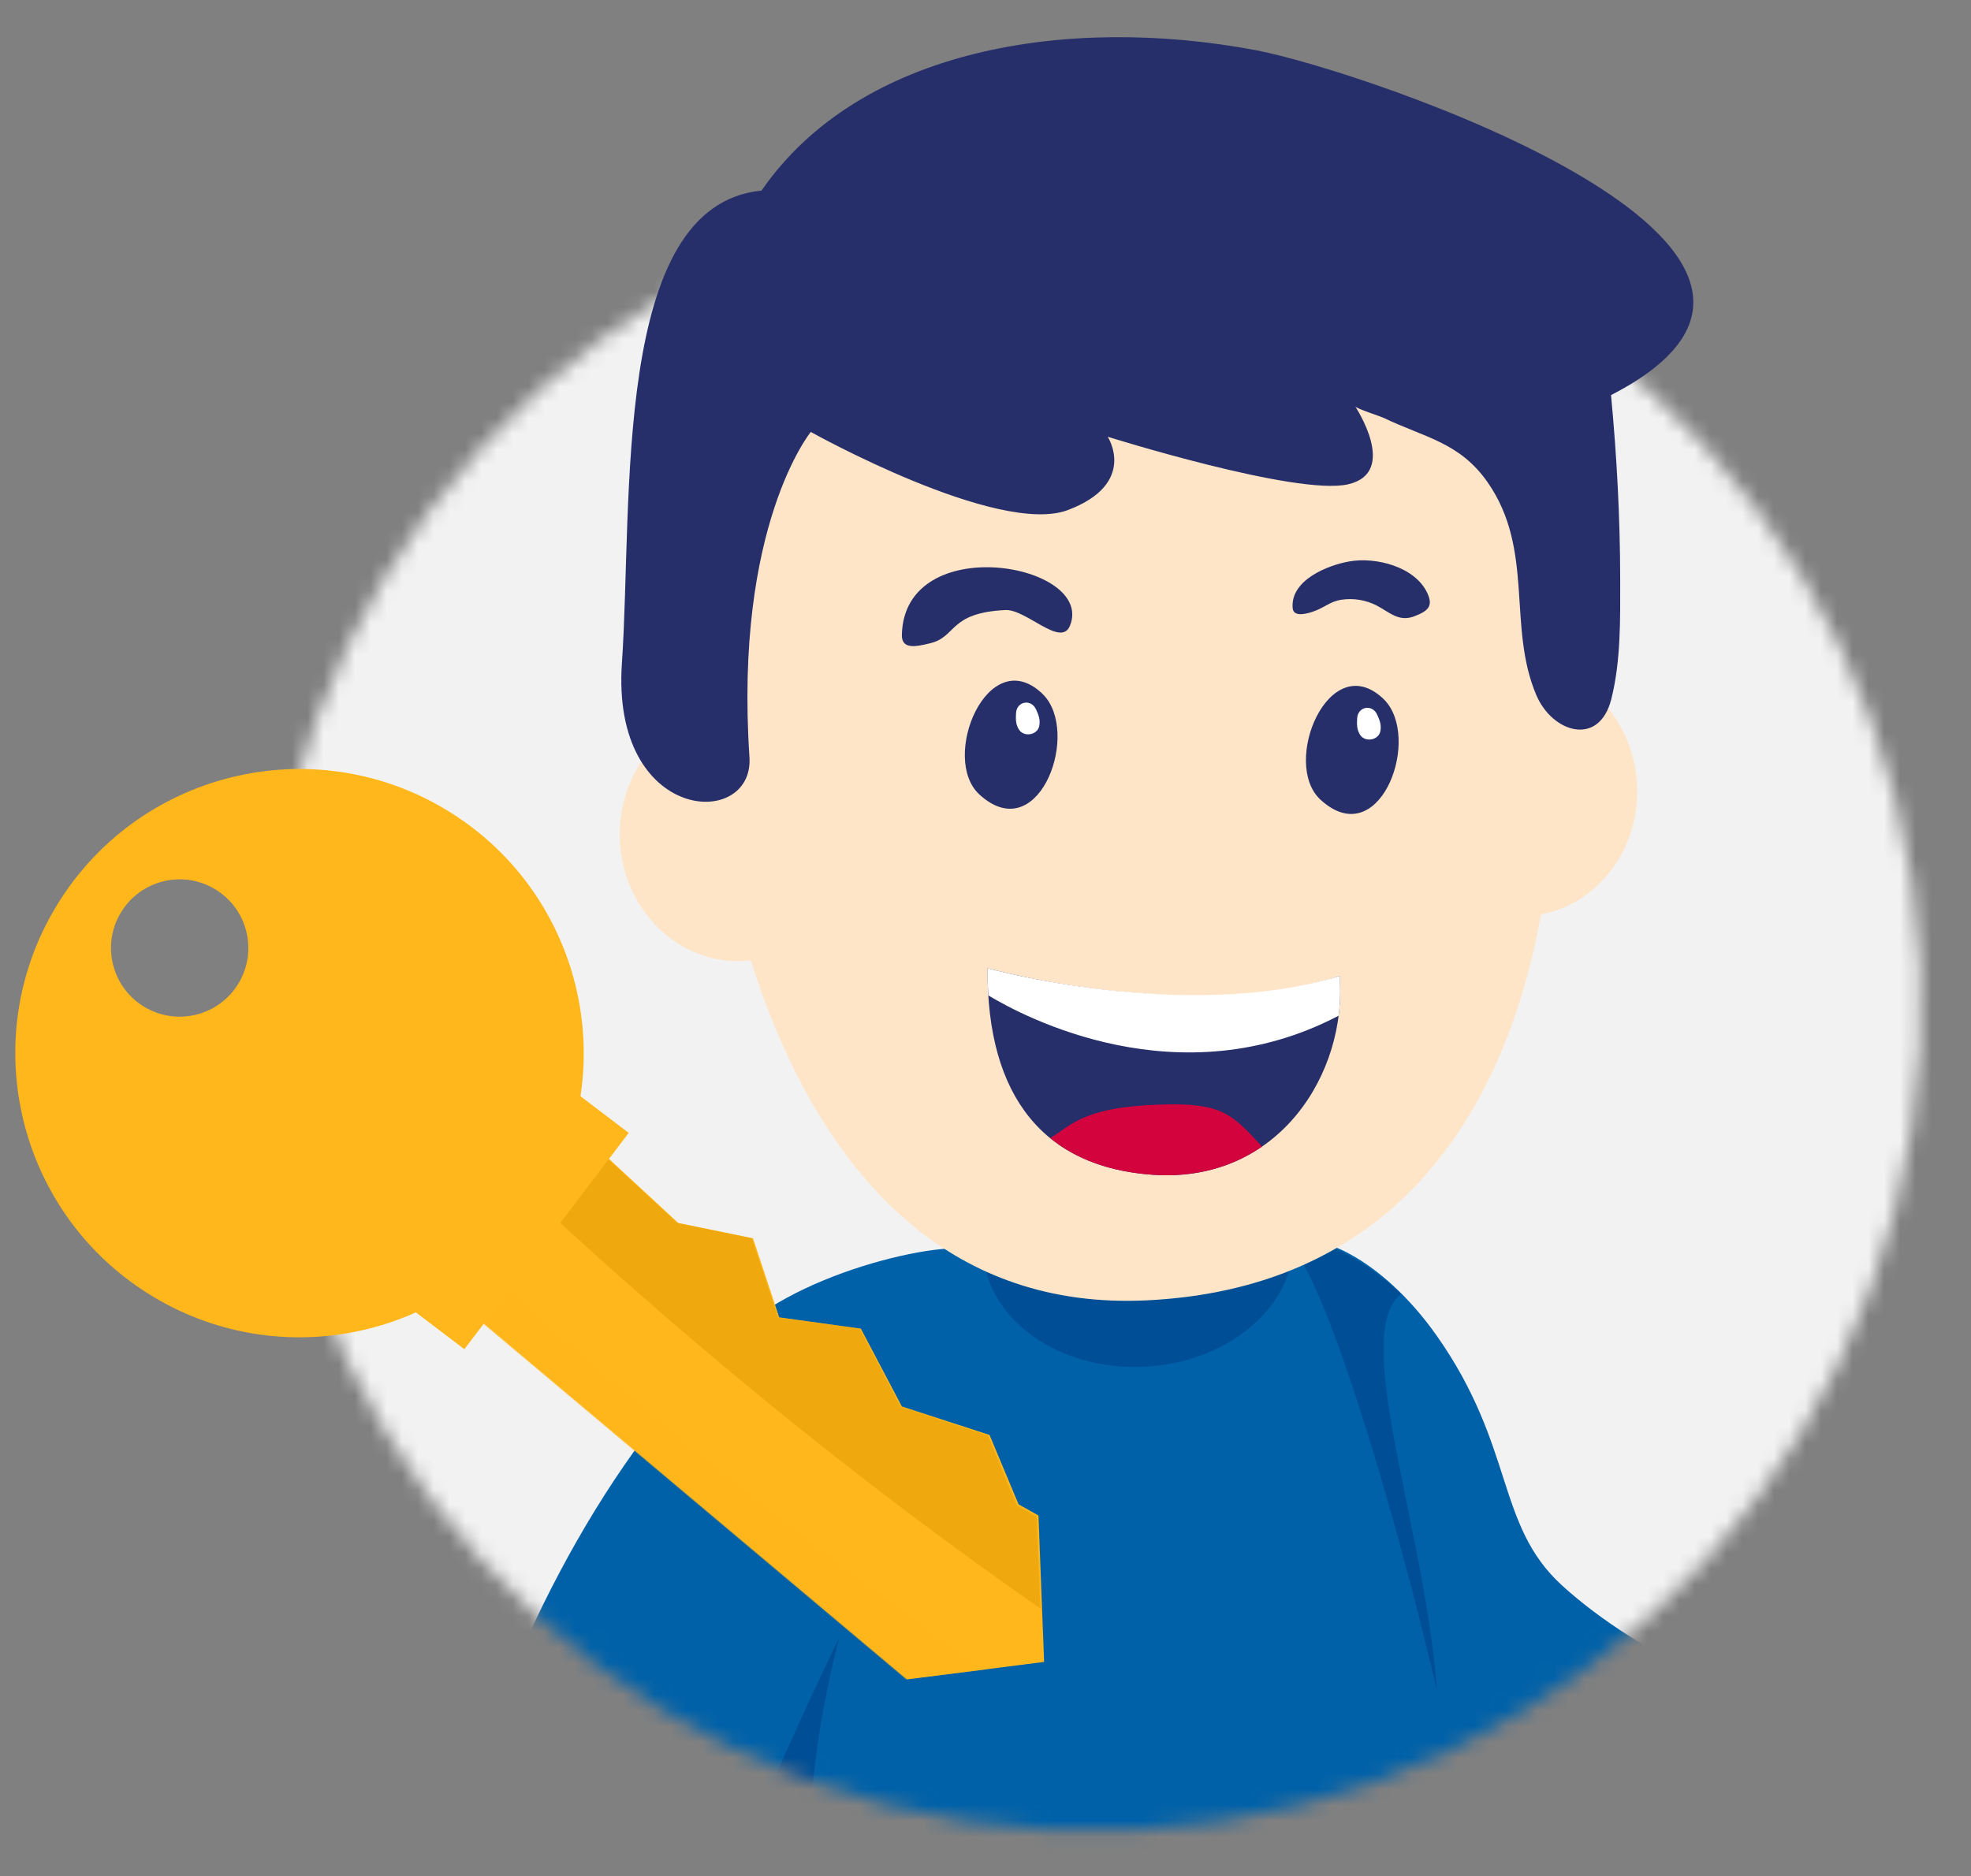 <svg width="125" height="119" viewBox="0 0 125 119" fill="none" xmlns="http://www.w3.org/2000/svg">
<rect x="0" y="0" width="125" height="119" fill="#808080" stroke="none"/>
<mask id="mask0" mask-type="alpha" maskUnits="userSpaceOnUse" x="16" y="11" width="106" height="106">
<circle cx="69.36" cy="63.675" r="52.475" transform="rotate(-2.757 69.36 63.675)" fill="#C4C4C4"/>
</mask>
<g mask="url(#mask0)">
<rect x="5.266" y="5.47" width="130.094" height="119.161" transform="rotate(-2.757 5.266 5.47)" fill="#F2F2F2"/>
<path d="M112.576 120.149C112.576 120.149 100.019 120.754 90.395 114.103C75.932 109.904 80.991 80.2 82.049 79.061C83.108 77.922 87.546 79.655 91.118 84.73C96.08 91.78 94.858 96.721 99.046 100.553C104.208 105.278 111.998 108.138 111.998 108.138C114.121 108.036 110.622 114.922 112.576 120.149Z" fill="#0061A8"/>
<path d="M91.143 111.431C76.68 107.232 81.254 80.29 82.312 79.151C83.371 78.012 86.99 80.257 88.846 82.082C85.159 85.058 91.956 100.787 91.143 111.431Z" fill="#004E96"/>
<path d="M57.965 86.185C57.503 89.389 47.048 102.349 46.372 119.892C59.722 132.162 79.605 133.387 94.374 124.128C92.432 109.656 86.3 87.414 83.045 80.923C78.519 71.901 69.611 70.244 69.611 70.244C69.611 70.244 58.572 81.988 57.965 86.185Z" fill="#0061A8"/>
<ellipse cx="72.196" cy="78.907" rx="9.858" ry="7.798" transform="rotate(-2.757 72.196 78.907)" fill="#004E96"/>
<path d="M44 139.322C44 139.322 42.714 118.431 52.916 110.035C63.117 101.64 63.039 80.688 62.196 79.515C61.353 78.341 51.386 80.249 46.831 84.461C38.347 92.307 32.355 104.449 29.168 115.41C24.325 112.757 45.458 134.282 44 139.322Z" fill="#0061A8"/>
<path d="M46.356 120.055C47.758 115.062 53.237 103.853 53.237 103.853C53.237 103.853 49.501 117.167 52.572 124.133C50.362 123.693 48.073 121.614 46.356 120.055Z" fill="#004E96"/>
</g>
<path d="M54.203 52.625C54.415 57.03 51.254 60.762 47.142 60.96C43.03 61.158 39.525 57.747 39.313 53.342C39.101 48.937 42.262 45.205 46.374 45.007C50.486 44.809 53.991 48.219 54.203 52.625Z" fill="#FFE5C7"/>
<path d="M103.82 49.788C104.032 54.194 100.871 57.926 96.76 58.124C92.648 58.322 89.142 54.911 88.93 50.505C88.718 46.1 91.879 42.368 95.991 42.17C100.103 41.972 103.608 45.383 103.82 49.788Z" fill="#FFE5C7"/>
<path d="M45.193 49.215C45.193 49.215 47.878 83.682 72.72 82.485C97.562 81.289 99.337 54.296 98.28 44.506C97.223 34.716 92.108 19.74 92.108 19.74L71.108 18.599L52.873 23.167L44.502 28.798L44.221 35.116L45.193 49.215Z" fill="#FFE5C7"/>
<path d="M57.196 40.276C57.175 41.247 58.168 41.001 58.989 40.804C60.698 40.395 60.147 38.871 63.764 38.697C65.076 38.634 67.282 41.091 67.853 39.698C69.477 35.742 57.341 33.607 57.196 40.276Z" fill="#262F69"/>
<path d="M90.513 37.606C89.734 35.952 87.276 35.32 85.591 35.61C84.181 35.853 81.834 36.805 81.979 38.567C82.024 39.106 82.686 38.984 83.199 38.821C83.996 38.568 84.309 38.157 85.083 38.042C85.835 37.93 86.616 38.059 87.288 38.4C88.103 38.814 88.691 39.477 89.696 39.093C90.598 38.747 90.902 38.435 90.513 37.606Z" fill="#262F69"/>
<path d="M66.374 44.306C66.288 44.191 66.192 44.084 66.088 43.987C62.654 40.752 59.595 48.09 62.114 50.398C65.751 53.73 68.383 46.961 66.374 44.306Z" fill="#262F69"/>
<path d="M65.704 44.996C65.394 44.319 64.48 44.481 64.438 45.23C64.416 45.612 64.407 45.921 64.611 46.262C64.922 46.784 65.812 46.638 65.914 46.028C65.98 45.631 65.865 45.349 65.704 44.996Z" fill="white"/>
<path d="M88.007 44.637C87.92 44.522 87.825 44.415 87.721 44.317C84.286 41.083 81.228 48.421 83.747 50.729C87.384 54.061 90.016 47.292 88.007 44.637Z" fill="#262F69"/>
<path d="M87.337 45.327C87.028 44.65 86.113 44.812 86.071 45.561C86.049 45.943 86.04 46.252 86.244 46.593C86.555 47.115 87.445 46.968 87.547 46.359C87.613 45.962 87.498 45.68 87.337 45.327Z" fill="white"/>
<path d="M62.633 61.42C62.633 61.42 75.508 64.99 84.954 61.913C85.461 67.998 81.14 75.069 73.119 74.52C66.272 74.052 62.568 69.633 62.633 61.42Z" fill="#262F69"/>
<path d="M66.597 72.189C68.272 73.556 70.457 74.337 73.118 74.52C75.879 74.709 78.202 73.994 80.04 72.729C78.128 70.664 77.51 69.949 73.653 70.063C68.569 70.212 67.905 71.453 66.597 72.189Z" fill="#D3033D"/>
<path d="M62.634 61.42C62.629 62.015 62.646 62.587 62.681 63.142C64.953 64.513 74.768 69.73 84.894 64.43C85.001 63.587 85.024 62.74 84.955 61.913C75.156 64.899 62.634 61.42 62.634 61.42Z" fill="white"/>
<path d="M48.294 12.091C54.538 3.054 67.708 0.947 79.619 3.179C86.361 4.443 120.172 15.789 102.171 25.063C102.54 28.95 102.748 32.87 102.752 36.774C102.754 39.255 102.801 41.923 102.187 44.349C101.419 47.389 98.449 46.488 97.43 44.087C95.58 39.725 97.331 34.889 94.349 30.6C92.572 28.045 90.342 27.758 87.712 26.489C87.559 26.416 85.969 25.9 85.944 25.776C85.944 25.776 88.754 29.989 85.482 30.724C82.209 31.461 70.25 27.704 70.25 27.704C70.25 27.704 72.178 30.656 67.743 32.348C63.308 34.039 51.42 27.4 51.42 27.4C51.42 27.4 46.554 33.352 47.53 48.024C47.838 52.652 38.739 52.242 39.442 42.05C40.144 31.857 38.771 13.005 48.294 12.091Z" fill="#262F69"/>
<path d="M27.299 81.105L57.528 106.527L66.218 105.42L65.859 96.133L64.597 95.423L62.756 91.023L57.196 89.217L54.594 84.279L49.416 83.564L47.755 78.548L43.019 77.578L35.321 70.457L27.299 81.105Z" fill="#FFB71B"/>
<path opacity="0.5" d="M29.029 78.711L27.227 81.102L57.455 106.524L62.489 105.905C50.709 97.66 39.573 88.495 29.029 78.711Z" fill="#FFB71B"/>
<path opacity="0.5" d="M42.948 77.576L35.249 70.454L32.205 74.495C42.799 84.455 54.043 93.734 65.982 102.031L65.743 96.212L64.48 95.501L62.662 91.061L57.114 89.234L54.518 84.286L49.342 83.566L47.683 78.547L42.948 77.576Z" fill="#E19A00"/>
<path opacity="0.5" d="M39.867 71.864L29.449 85.578L26.136 83.061L36.554 69.347L39.867 71.864Z" fill="#FFB71B"/>
<path d="M15.129 62.376C13.891 64.438 11.216 65.107 9.154 63.869C7.091 62.631 6.423 59.956 7.661 57.894C8.898 55.832 11.573 55.163 13.635 56.401C15.698 57.638 16.366 60.313 15.129 62.376ZM3.541 57.532C-1.58 66.067 1.187 77.137 9.722 82.258C18.257 87.38 29.327 84.612 34.448 76.078C39.57 67.543 36.803 56.472 28.268 51.351C19.733 46.23 8.663 48.997 3.541 57.532Z" fill="#FFB71B"/>
<path d="M39.867 71.864L29.449 85.578L26.136 83.061L36.554 69.347L39.867 71.864Z" fill="#FFB71B"/>
</svg>
